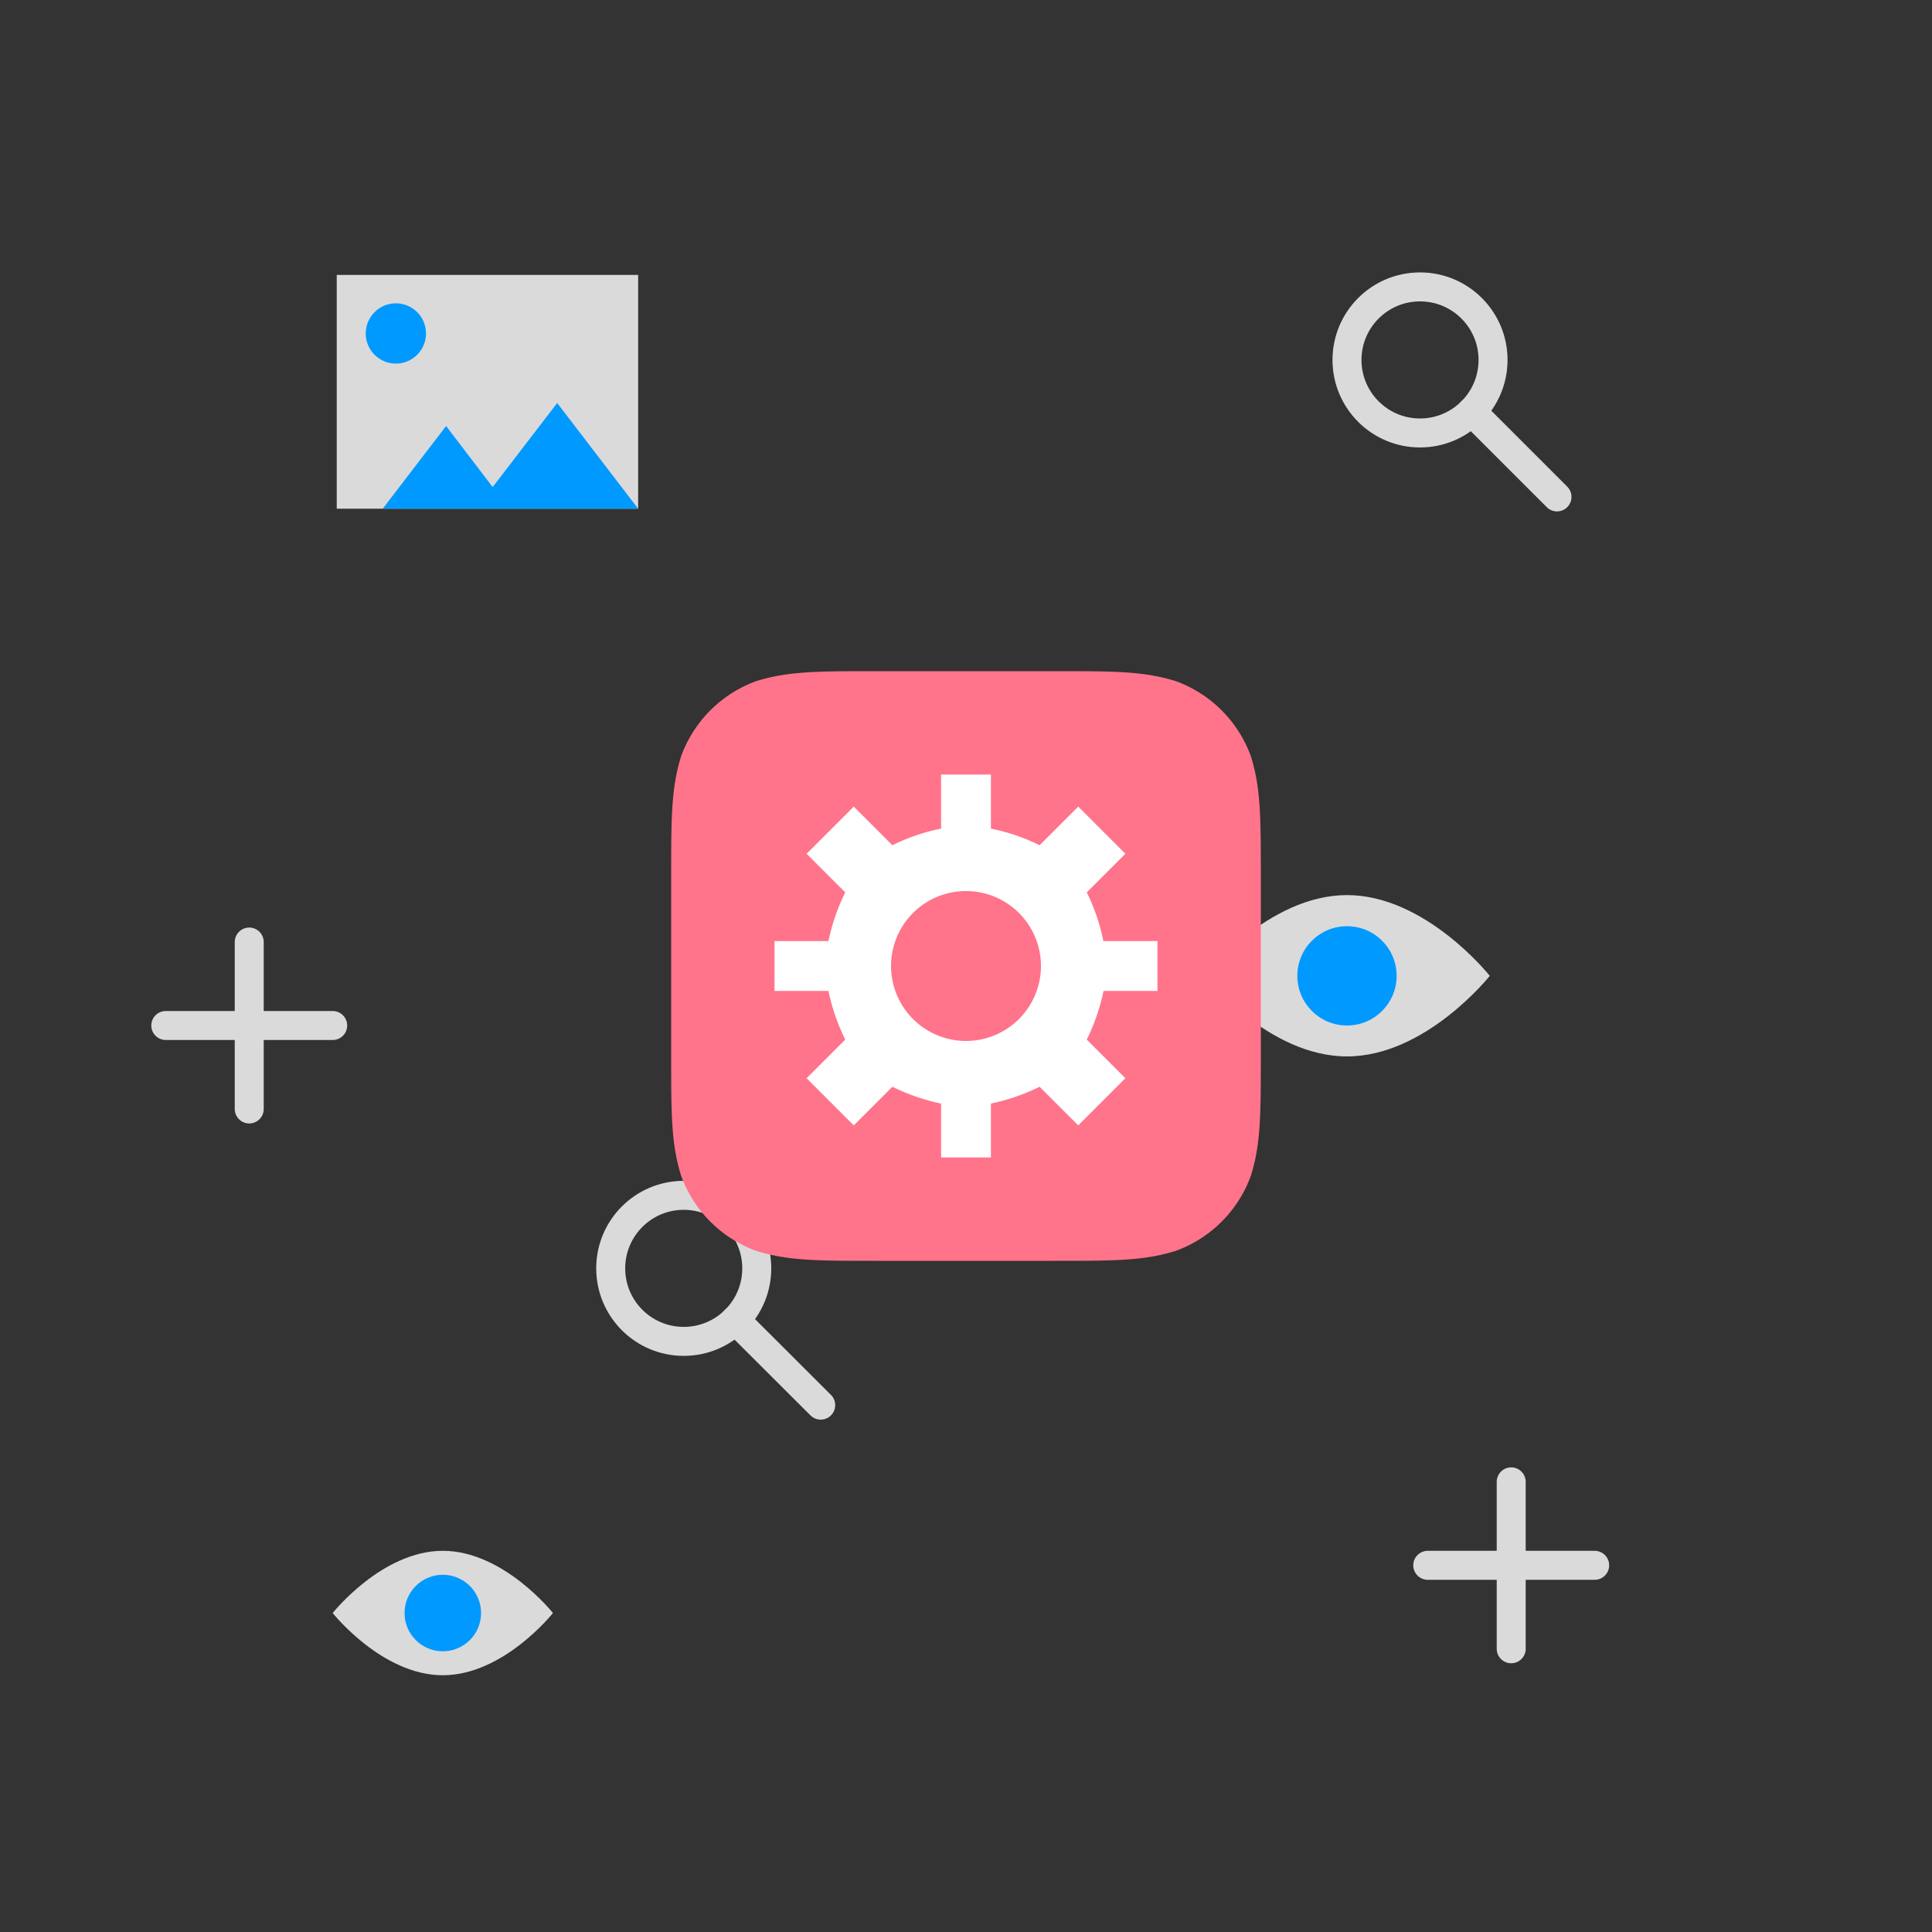 <svg viewBox="0 0 100 100" xmlns="http://www.w3.org/2000/svg"><rect x="0" y="0" width="100" height="100" fill="#333333" stroke="none"/><path d="m77.11 50.51s-3.31 4.17-7.39 4.17-7.39-4.17-7.39-4.17 3.31-4.18 7.39-4.18 7.39 4.18 7.39 4.18z" fill="#dadada"/><circle cx="69.72" cy="50.51" fill="#09f" r="2.57"/><path d="m28.62 83.49s-2.55 3.22-5.7 3.22-5.7-3.22-5.7-3.22 2.55-3.22 5.7-3.22 5.7 3.22 5.7 3.22z" fill="#dadada"/><circle cx="22.92" cy="83.49" fill="#09f" r="1.98"/><g fill="none" stroke="#dadada" stroke-linecap="round" stroke-linejoin="round" stroke-width="1.5"><circle cx="35.39" cy="65.65" r="3.78"/><path d="m38.06 68.32 4.42 4.41"/><circle cx="73.5" cy="18.63" r="3.78"/><path d="m76.17 21.3 4.42 4.42"/></g><path d="m17.43 14.23h15.6v12.1h-15.6z" fill="#dadada"/><path d="m28.84 20.86-3.34 4.35-2.41-3.16-3.28 4.28h4.83 1.72 6.67z" fill="#09f"/><circle cx="20.49" cy="17.26" fill="#09f" r="1.56"/><path d="m34.74 54.62v-9.24c0-3.06 0-4.6.52-6.25a6.5 6.5 0 0 1 3.87-3.87c1.65-.52 3.19-.52 6.25-.52h9.24c3.06 0 4.6 0 6.25.52a6.5 6.5 0 0 1 3.87 3.87c.52 1.65.52 3.19.52 6.25v9.24c0 3.06 0 4.6-.52 6.25a6.5 6.5 0 0 1 -3.87 3.87c-1.65.52-3.19.52-6.25.52h-9.24c-3.06 0-4.6 0-6.25-.52a6.5 6.5 0 0 1 -3.87-3.87c-.52-1.65-.52-3.19-.52-6.25z" fill="#ff748b"/><path d="m59.91 51.29v-2.58h-2.8a10.13 10.13 0 0 0 -.86-2.52l2-2-2.44-2.44-2 2a10.13 10.13 0 0 0 -2.52-.86v-2.8h-2.58v2.8a10.13 10.13 0 0 0 -2.52.86l-2-2-2.44 2.44 2 2a10.57 10.57 0 0 0 -.87 2.52h-2.79v2.58h2.79a10.57 10.57 0 0 0 .87 2.52l-2 2 2.44 2.44 2-2a10.57 10.57 0 0 0 2.52.87v2.79h2.58v-2.79a10.57 10.57 0 0 0 2.52-.87l2 2 2.44-2.44-2-2a10.57 10.57 0 0 0 .87-2.52zm-9.91 2.59a3.88 3.88 0 1 1 3.88-3.88 3.88 3.88 0 0 1 -3.88 3.88z" fill="#fff"/><path d="m8.58 53.08h8.64" fill="none" stroke="#dadada" stroke-linecap="round" stroke-linejoin="round" stroke-width="1.5"/><path d="m12.9 48.76v8.64" fill="none" stroke="#dadada" stroke-linecap="round" stroke-linejoin="round" stroke-width="1.5"/><path d="m73.9 81.02h8.64" fill="none" stroke="#dadada" stroke-linecap="round" stroke-linejoin="round" stroke-width="1.5"/><path d="m78.22 76.7v8.64" fill="none" stroke="#dadada" stroke-linecap="round" stroke-linejoin="round" stroke-width="1.5"/></svg>